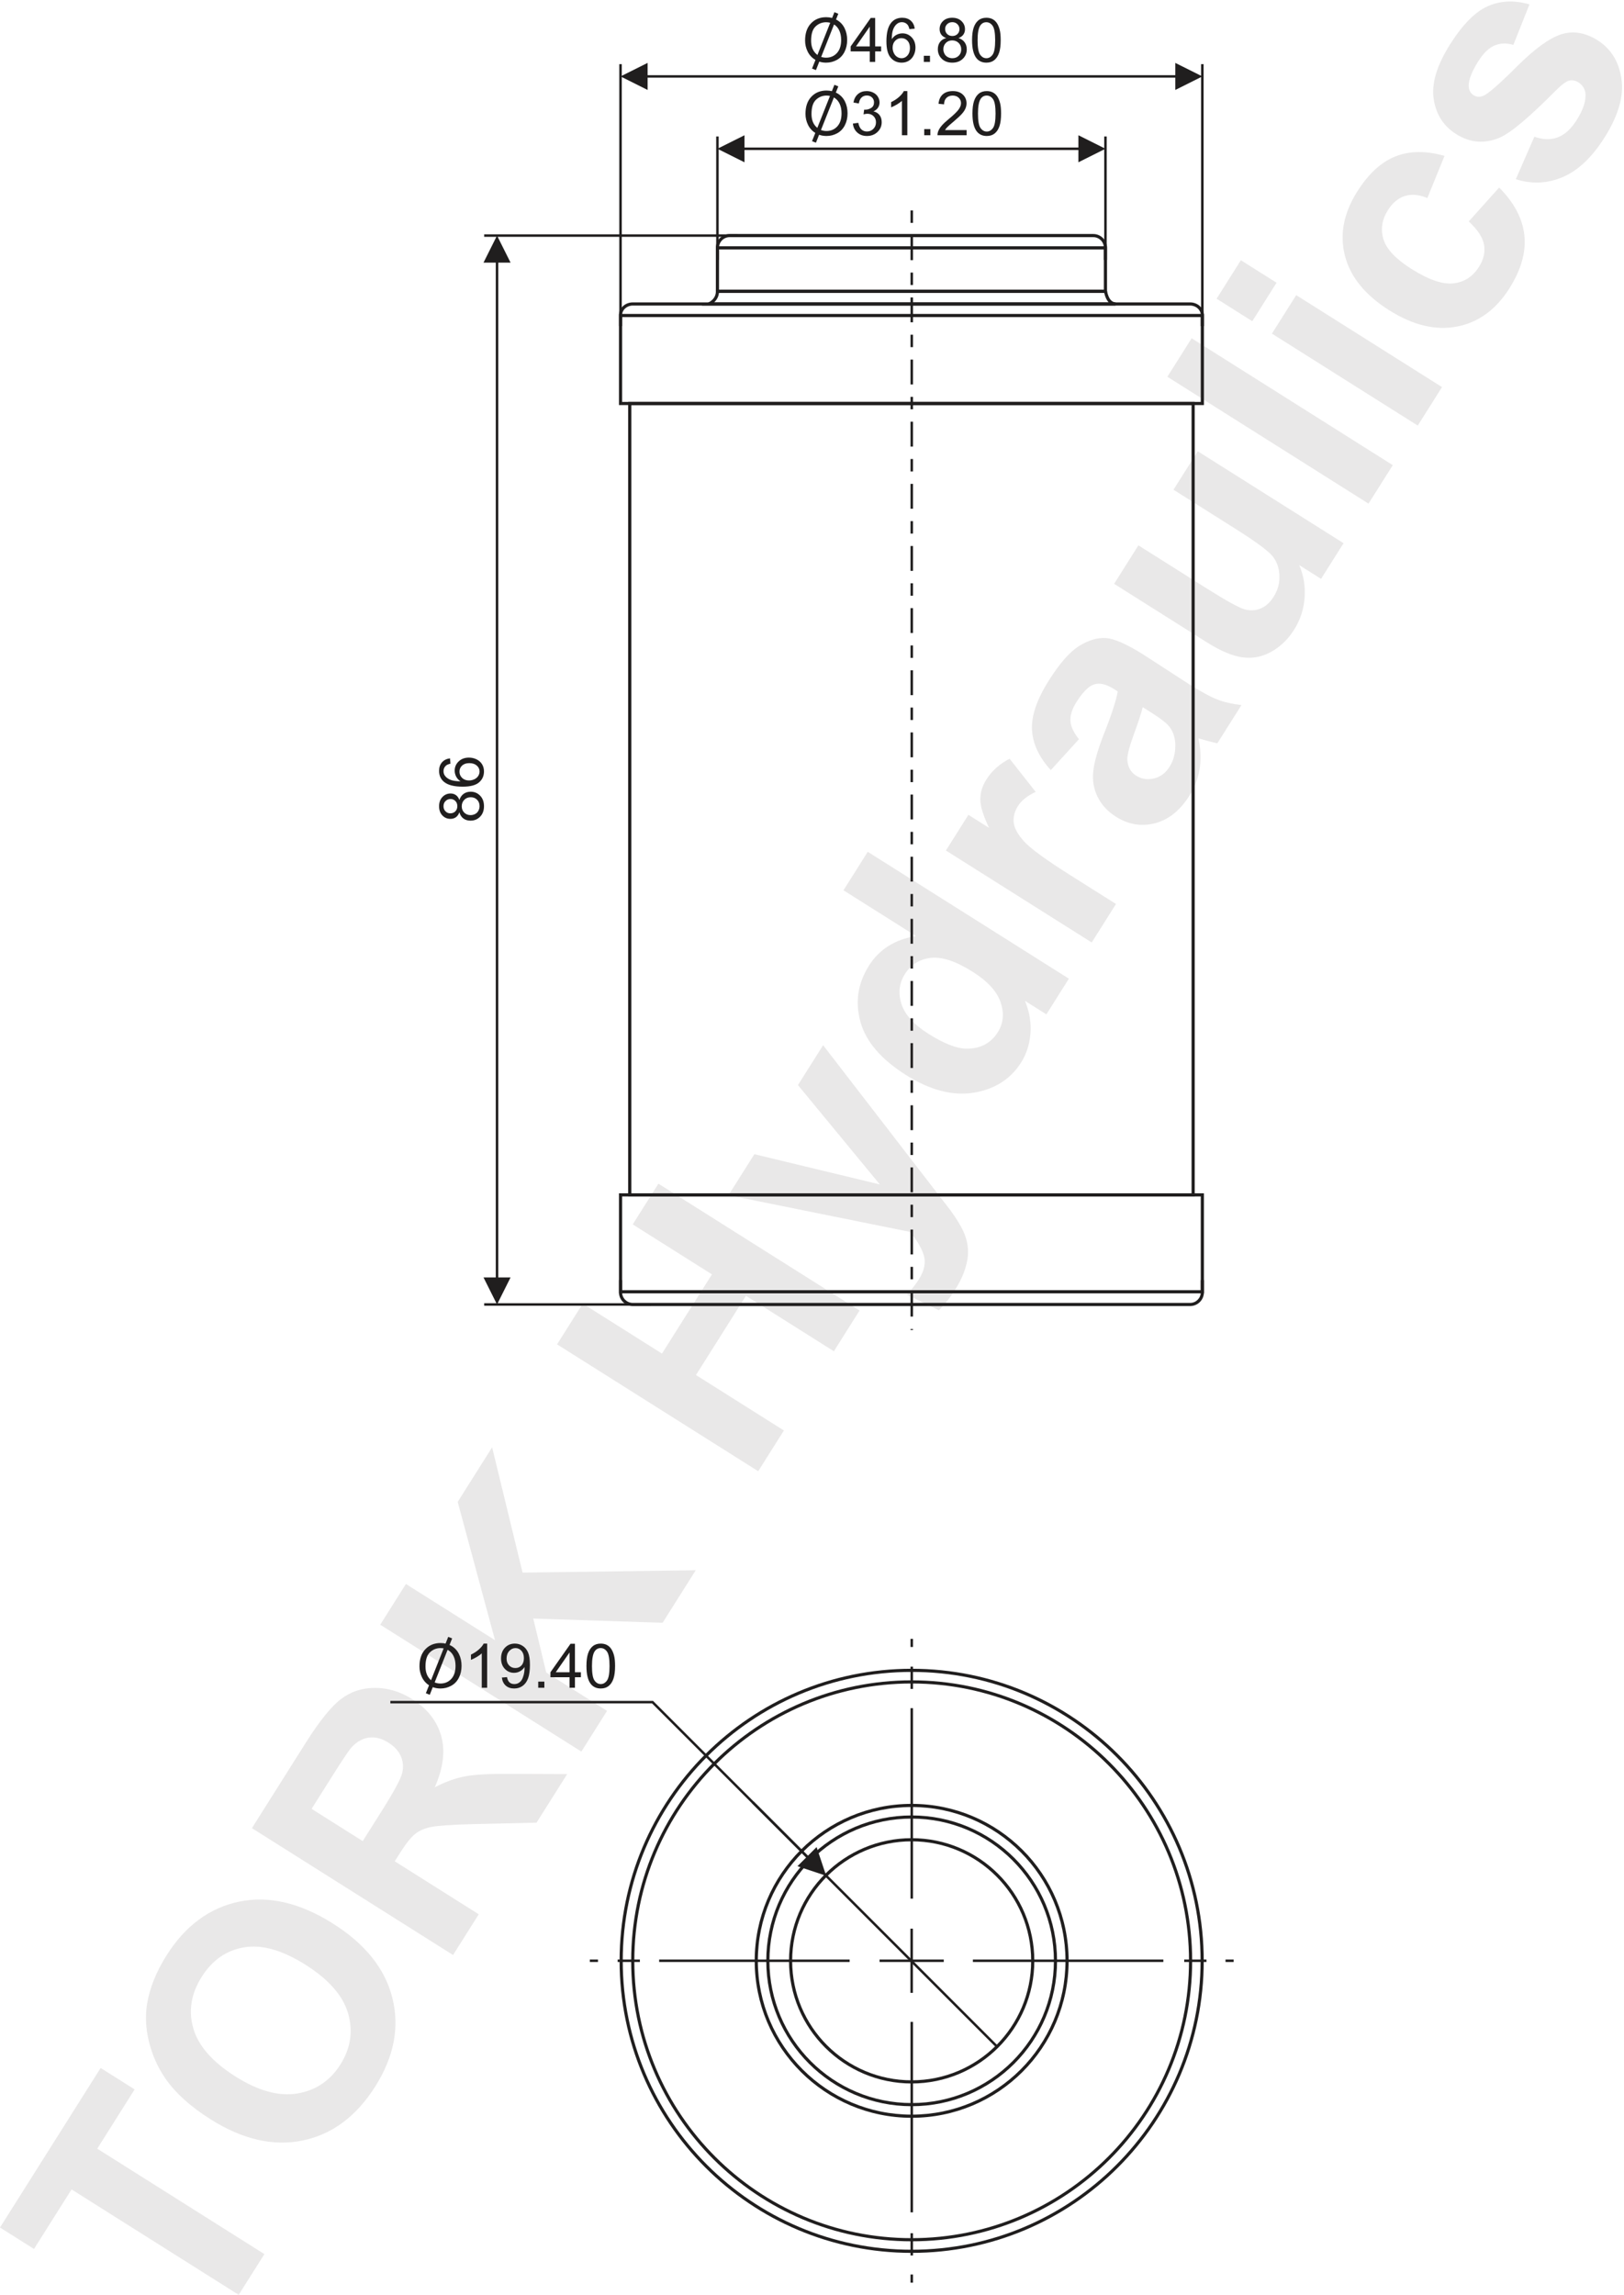 <?xml version="1.0" encoding="UTF-8"?>
<!DOCTYPE svg PUBLIC "-//W3C//DTD SVG 1.1//EN" "http://www.w3.org/Graphics/SVG/1.1/DTD/svg11.dtd">
<!-- Creator: CorelDRAW 2019 (64-Bit) -->
<svg xmlns="http://www.w3.org/2000/svg" xml:space="preserve" width="130.669mm" height="184.649mm" version="1.1" style="shape-rendering:geometricPrecision; text-rendering:geometricPrecision; image-rendering:optimizeQuality; fill-rule:evenodd; clip-rule:evenodd"
viewBox="0 0 10835.81 15312.08"
 xmlns:xlink="http://www.w3.org/1999/xlink">
 <defs>
  <style type="text/css">
   <![CDATA[
    .fil1 {fill:#201E1E;fill-rule:nonzero}
    .fil0 {fill:#201E1E;fill-rule:nonzero}
    .fil2 {fill:#373435;fill-rule:nonzero;fill-opacity:0.11}
   ]]>
  </style>
 </defs>
 <g id="Layer_x0020_1">
  <g id="_3062020116784">
   <path class="fil0" d="M8011.91 7983.19l-3860.97 0 0 625.46 3860.97 0 0 -625.46zm-3871.51 -21.06l3892.57 0 0 667.58 -3903.1 0 0 -667.58 10.53 0z"/>
   <path class="fil0" d="M7961.01 7983.19l-3769.69 0 0 -5301.45 3780.22 0 0 5301.45 -10.53 0zm-3748.63 -21.06l3738.1 0 0 -5259.32 -3738.1 0 0 5259.32z"/>
   <path class="fil0" d="M8032.98 8541.31l0 81.35c0,25.28 -10.33,48.26 -26.98,64.91 -16.64,16.64 -39.63,26.98 -64.91,26.98l-3719.34 0c-25.28,0 -48.26,-10.33 -64.91,-26.98 -16.64,-16.64 -26.98,-39.63 -26.98,-64.91l0 -81.35 21.06 0 0 81.35c0,19.46 7.98,37.18 20.81,50.01 12.83,12.83 30.55,20.81 50.01,20.81l3719.34 0c19.46,0 37.18,-7.98 50.01,-20.81 12.83,-12.83 20.81,-30.55 20.81,-50.01l0 -81.35 21.06 0z"/>
   <path class="fil0" d="M8022.45 2702.8l-3892.57 0 0 -608.11 3903.1 0 0 608.11 -10.53 0zm-3871.51 -21.06l3860.97 0 0 -565.98 -3860.97 0 0 565.98z"/>
   <path class="fil0" d="M8011.91 2175.93l0 -73.86c0,-17.22 -7.83,-32.95 -20.43,-44.39 -12.87,-11.68 -30.71,-18.95 -50.39,-18.95l-3719.34 0c-19.68,0 -37.52,7.26 -50.39,18.95 -12.6,11.44 -20.43,27.17 -20.43,44.39l0 73.86 -21.06 0 0 -73.86c0,-23.41 10.48,-44.63 27.35,-59.95 16.61,-15.08 39.46,-24.45 64.53,-24.45l3719.34 0c25.07,0 47.92,9.37 64.53,24.45 16.87,15.32 27.35,36.54 27.35,59.95l0 73.86 -21.06 0z"/>
   <path class="fil0" d="M7443.21 2038.73l-2761.3 0 43.57 -20.08c16.67,-7.68 29.52,-18.74 38.12,-31.54 8.87,-13.19 13.3,-28.3 12.84,-43.46l-0.33 -10.82 2608.39 0 1.72 8.47c5.86,29.06 14.45,48.19 24.85,60.09 9.47,10.83 20.7,15.52 32.81,16.31l-0.66 21.02zm-2678.46 -21.06l2632.74 0 -2.24 -2.45c-11.58,-13.23 -21.13,-32.96 -27.77,-61.32l-2570.37 0c-1.38,15.79 -6.84,31.18 -16.06,44.9 -4.54,6.75 -9.98,13.09 -16.29,18.87z"/>
   <path class="fil0" d="M7365.39 1664.28l-2567.93 0 0 268.55 2567.93 0 0 -268.55zm-2578.47 -21.06l2599.53 0 0 310.68 -2610.06 0 0 -310.68 10.53 0z"/>
   <path class="fil0" d="M4776.4 1734.42l0 -81.29c0,-25.23 10.34,-48.2 26.96,-64.82 16.67,-16.66 39.63,-27 64.86,-27l2426.41 0c25.23,0 48.2,10.34 64.82,26.96 16.66,16.67 27,39.63 27,64.86l0 81.29 -21.06 0 0 -81.29c0,-19.46 -7.96,-37.18 -20.77,-49.99 -12.81,-12.81 -30.52,-20.77 -49.99,-20.77l-2426.41 0c-19.46,0 -37.18,7.96 -49.99,20.77 -12.81,12.81 -20.77,30.52 -20.77,49.99l0 81.29 -21.06 0z"/>
   <polygon class="fil0" points="8030.74,427.99 8030.74,2133.65 8014.15,2133.65 8014.15,427.99 "/>
   <polygon class="fil0" points="4148.7,427.99 4148.7,2133.65 4132.12,2133.65 4132.12,427.99 "/>
   <polygon class="fil0" points="7384.22,910.69 7384.22,1734.42 7367.63,1734.42 7367.63,910.69 "/>
   <polygon class="fil0" points="4795.22,910.69 4795.22,1734.42 4778.64,1734.42 4778.64,910.69 "/>
   <polygon class="fil0" points="3230.61,1563.54 4921.5,1563.54 4921.5,1580.13 3230.61,1580.13 "/>
   <polygon class="fil0" points="3230.61,8695.72 4342.91,8695.72 4342.91,8712.3 3230.61,8712.3 "/>
   <polygon class="fil0" points="3316.34,8704.01 3226.11,8523.48 3308.04,8523.48 3308.04,1752.36 3226.11,1752.36 3316.34,1571.83 3406.63,1752.36 3324.63,1752.36 3324.63,8523.48 3406.63,8523.48 "/>
   <polygon class="fil0" points="4786.93,992.6 4967.46,902.37 4967.46,984.31 7195.4,984.31 7195.4,902.37 7375.93,992.6 7195.4,1082.89 7195.4,1000.89 4967.46,1000.89 4967.46,1082.89 "/>
   <polygon class="fil0" points="4140.41,509.91 4320.94,419.68 4320.94,501.62 7841.92,501.62 7841.92,419.68 8022.45,509.91 7841.92,600.2 7841.92,518.2 4320.94,518.2 4320.94,600.2 "/>
   <path class="fil0" d="M6091.78 1487.23l-16.59 0 0 -82.93 16.59 0 0 82.93zm0 7386.61l0 -6.24 -16.59 0 0 6.24 16.59 0zm0 -89.17l-16.59 0 0 -165.85 16.59 0 0 165.85zm0 -248.78l-16.59 0 0 -82.93 16.59 0 0 82.93zm0 -165.85l-16.59 0 0 -165.85 16.59 0 0 165.85zm0 -248.78l-16.59 0 0 -82.93 16.59 0 0 82.93zm0 -165.85l-16.59 0 0 -165.85 16.59 0 0 165.85zm0 -248.78l-16.59 0 0 -82.93 16.59 0 0 82.93zm0 -165.85l-16.59 0 0 -165.85 16.59 0 0 165.85zm0 -248.78l-16.59 0 0 -82.93 16.59 0 0 82.93zm0 -165.85l-16.59 0 0 -165.85 16.59 0 0 165.85zm0 -248.78l-16.59 0 0 -82.93 16.59 0 0 82.93zm0 -165.85l-16.59 0 0 -165.85 16.59 0 0 165.85zm0 -248.78l-16.59 0 0 -82.93 16.59 0 0 82.93zm0 -165.85l-16.59 0 0 -165.85 16.59 0 0 165.85zm0 -248.78l-16.59 0 0 -82.93 16.59 0 0 82.93zm0 -165.85l-16.59 0 0 -165.85 16.59 0 0 165.85zm0 -248.78l-16.59 0 0 -82.93 16.59 0 0 82.93zm0 -165.85l-16.59 0 0 -165.85 16.59 0 0 165.85zm0 -248.78l-16.59 0 0 -82.93 16.59 0 0 82.93zm0 -165.85l-16.59 0 0 -165.85 16.59 0 0 165.85zm0 -248.78l-16.59 0 0 -82.93 16.59 0 0 82.93zm0 -165.85l-16.59 0 0 -165.85 16.59 0 0 165.85zm0 -248.78l-16.59 0 0 -82.93 16.59 0 0 82.93zm0 -165.85l-16.59 0 0 -165.85 16.59 0 0 165.85zm0 -248.78l-16.59 0 0 -82.93 16.59 0 0 82.93zm0 -165.85l-16.59 0 0 -165.85 16.59 0 0 165.85zm0 -248.78l-16.59 0 0 -82.93 16.59 0 0 82.93zm0 -165.85l-16.59 0 0 -165.85 16.59 0 0 165.85zm0 -248.78l-16.59 0 0 -82.93 16.59 0 0 82.93zm0 -165.85l-16.59 0 0 -165.85 16.59 0 0 165.85zm0 -248.78l-16.59 0 0 -82.93 16.59 0 0 82.93zm0 -165.85l-16.59 0 0 -165.85 16.59 0 0 165.85zm0 -248.78l-16.59 0 0 -82.93 16.59 0 0 82.93zm0 -165.85l-16.59 0 0 -165.85 16.59 0 0 165.85zm0 -248.78l-16.59 0 0 -82.93 16.59 0 0 82.93zm0 -165.85l-16.59 0 0 -165.85 16.59 0 0 165.85z"/>
   <polygon class="fil0" points="6091.19,12868.79 6091.19,13297.07 6074.6,13297.07 6074.6,12868.79 "/>
   <polygon class="fil0" points="5868.76,13074.64 6297.04,13074.64 6297.04,13091.22 5868.76,13091.22 "/>
   <polygon class="fil0" points="6491.34,13074.64 7762.15,13074.64 7762.15,13091.22 6491.34,13091.22 "/>
   <polygon class="fil0" points="7901.44,13074.64 8050.01,13074.64 8050.01,13091.22 7901.44,13091.22 "/>
   <polygon class="fil0" points="8177.01,13074.64 8231.24,13074.64 8231.24,13091.22 8177.01,13091.22 "/>
   <polygon class="fil0" points="4398.06,13074.64 5668.86,13074.64 5668.86,13091.22 4398.06,13091.22 "/>
   <polygon class="fil0" points="4121,13074.64 4269.56,13074.64 4269.56,13091.22 4121,13091.22 "/>
   <polygon class="fil0" points="3935.69,13074.64 3989.92,13074.64 3989.92,13091.22 3935.69,13091.22 "/>
   <polygon class="fil0" points="6091.76,13490.8 6091.76,14761.61 6075.17,14761.61 6075.17,13490.8 "/>
   <polygon class="fil0" points="6091.76,14900.9 6091.76,15049.47 6075.17,15049.47 6075.17,14900.9 "/>
   <polygon class="fil0" points="6091.76,15176.47 6091.76,15230.7 6075.17,15230.7 6075.17,15176.47 "/>
   <polygon class="fil0" points="6091.76,11397.52 6091.76,12668.33 6075.17,12668.33 6075.17,11397.52 "/>
   <polygon class="fil0" points="6091.76,11120.46 6091.76,11269.03 6075.17,11269.03 6075.17,11120.46 "/>
   <polygon class="fil0" points="6091.76,10935.15 6091.76,10989.38 6075.17,10989.38 6075.17,10935.15 "/>
   <path class="fil0" d="M6082.89 12264.98c225.99,0 430.6,91.61 578.7,239.7 148.09,148.09 239.7,352.7 239.7,578.69 0,225.99 -91.61,430.6 -239.7,578.7 -148.1,148.09 -352.71,239.7 -578.7,239.7 -225.99,0 -430.6,-91.61 -578.7,-239.7 -148.09,-148.1 -239.7,-352.71 -239.7,-578.7 0,-225.99 91.61,-430.6 239.7,-578.69 148.1,-148.1 352.71,-239.7 578.7,-239.7zm563.8 254.6c-144.28,-144.28 -343.63,-233.53 -563.8,-233.53 -220.18,0 -419.52,89.25 -563.8,233.53 -144.28,144.28 -233.53,343.62 -233.53,563.79 0,220.18 89.25,419.52 233.53,563.8 144.28,144.27 343.63,233.53 563.8,233.53 220.18,0 419.52,-89.25 563.8,-233.53 144.27,-144.28 233.53,-343.63 233.53,-563.8 0,-220.18 -89.24,-419.51 -233.53,-563.79z"/>
   <path class="fil0" d="M6082.89 12113.25c267.88,0 510.44,108.59 685.98,284.14 175.55,175.55 284.14,418.1 284.14,685.98 0,267.88 -108.59,510.44 -284.14,685.98 -175.54,175.55 -418.1,284.14 -685.98,284.14 -267.88,0 -510.44,-108.59 -685.98,-284.14 -175.55,-175.54 -284.14,-418.1 -284.14,-685.98 0,-267.88 108.59,-510.43 284.14,-685.98 175.54,-175.55 418.1,-284.14 685.98,-284.14zm671.09 299.04c-171.73,-171.74 -409.01,-277.97 -671.09,-277.97 -262.08,0 -499.36,106.24 -671.09,277.97 -171.74,171.74 -277.97,409.01 -277.97,671.09 0,262.08 106.24,499.36 277.97,671.09 171.73,171.74 409.01,277.97 671.09,277.97 262.08,0 499.36,-106.24 671.09,-277.97 171.74,-171.73 277.97,-409.01 277.97,-671.09 0,-262.08 -106.24,-499.35 -277.97,-671.09z"/>
   <path class="fil0" d="M6082.89 12036.01c289.22,0 551.07,117.24 740.6,306.77 189.53,189.53 306.77,451.38 306.77,740.6 0,289.22 -117.23,551.07 -306.77,740.6 -189.53,189.53 -451.38,306.77 -740.6,306.77 -289.22,0 -551.07,-117.23 -740.6,-306.77 -189.53,-189.53 -306.77,-451.38 -306.77,-740.6 0,-289.22 117.23,-551.07 306.77,-740.6 189.53,-189.53 451.38,-306.77 740.6,-306.77zm725.71 321.66c-185.71,-185.71 -442.3,-300.6 -725.71,-300.6 -283.41,0 -539.99,114.88 -725.71,300.6 -185.72,185.71 -300.6,442.3 -300.6,725.71 0,283.41 114.88,539.99 300.6,725.71 185.71,185.72 442.3,300.6 725.71,300.6 283.41,0 539.99,-114.88 725.71,-300.6 185.72,-185.71 300.6,-442.3 300.6,-725.71 0,-283.41 -114.88,-539.99 -300.6,-725.71z"/>
   <path class="fil0" d="M6082.89 11211.83c516.82,0 984.71,209.49 1323.38,548.16 338.68,338.68 548.16,806.57 548.16,1323.38 0,516.82 -209.49,984.71 -548.16,1323.38 -338.67,338.68 -806.57,548.16 -1323.38,548.16 -516.82,0 -984.71,-209.49 -1323.38,-548.16 -338.68,-338.67 -548.16,-806.57 -548.16,-1323.38 0,-516.81 209.49,-984.71 548.16,-1323.38 338.67,-338.68 806.57,-548.16 1323.38,-548.16zm1308.49 563.06c-334.85,-334.86 -797.49,-541.99 -1308.49,-541.99 -511,0 -973.64,207.13 -1308.49,541.99 -334.86,334.86 -541.99,797.49 -541.99,1308.49 0,511 207.13,973.64 541.99,1308.49 334.85,334.86 797.49,541.99 1308.49,541.99 511,0 973.64,-207.13 1308.49,-541.99 334.86,-334.85 541.99,-797.49 541.99,-1308.49 0,-510.99 -207.13,-973.63 -541.99,-1308.49z"/>
   <path class="fil0" d="M6082.89 11134.6c538.14,0 1025.34,218.13 1378,570.78 352.65,352.65 570.78,839.85 570.78,1377.99 0,538.14 -218.13,1025.34 -570.78,1378 -352.66,352.65 -839.86,570.78 -1378,570.78 -538.14,0 -1025.34,-218.13 -1378,-570.78 -352.65,-352.66 -570.78,-839.86 -570.78,-1378 0,-538.14 218.13,-1025.34 570.78,-1377.99 352.66,-352.66 839.86,-570.78 1378,-570.78zm1363.1 585.68c-348.84,-348.84 -830.78,-564.61 -1363.1,-564.61 -532.32,0 -1014.26,215.77 -1363.1,564.61 -348.83,348.83 -564.61,830.77 -564.61,1363.09 0,532.32 215.77,1014.26 564.61,1363.1 348.84,348.83 830.78,564.61 1363.1,564.61 532.32,0 1014.26,-215.77 1363.1,-564.61 348.83,-348.84 564.61,-830.78 564.61,-1363.1 0,-532.32 -215.77,-1014.26 -564.61,-1363.09z"/>
   <polygon class="fil0" points="2604.56,11349.08 4357.41,11349.08 6656.28,13647.97 6644.56,13659.69 4350.53,11365.67 2604.56,11365.67 "/>
   <polygon class="fil0" points="5390.64,12382.32 5028.83,12020.51 5017.1,12032.24 5378.92,12394.06 5320.93,12452.04 5512.43,12515.84 5448.59,12324.38 "/>
   <path class="fil1" d="M5371.78 270.25c0,-48.64 13.12,-86.76 39.28,-114.29 26.16,-27.52 59.91,-41.26 101.31,-41.26 27.12,0 51.5,6.48 73.3,19.4 21.72,12.91 38.32,30.95 49.73,54.11 11.4,23.09 17.14,49.32 17.14,78.62 0,29.72 -6.01,56.36 -18.03,79.79 -12.02,23.5 -29.03,41.26 -51.03,53.28 -22.07,12.09 -45.83,18.1 -71.32,18.1 -27.66,0 -52.33,-6.69 -74.12,-20.02 -21.73,-13.32 -38.25,-31.49 -49.46,-54.57 -11.2,-23.03 -16.81,-47.41 -16.81,-73.17zm40.17 0.68c0,35.32 9.49,63.12 28.48,83.41 18.99,20.28 42.83,30.47 71.52,30.47 29.24,0 53.21,-10.25 72.14,-30.74 18.86,-20.5 28.29,-49.6 28.29,-87.3 0,-23.84 -4.04,-44.68 -12.1,-62.43 -8.06,-17.76 -19.88,-31.56 -35.38,-41.33 -15.57,-9.77 -32.99,-14.69 -52.33,-14.69 -27.46,0 -51.09,9.43 -70.9,28.28 -19.81,18.86 -29.72,50.28 -29.72,94.34zm391.36 142.16l0 -70.09 -127.47 0 0 -33.2 134.02 -190.18 29.51 0 0 190.18 39.75 0 0 33.2 -39.75 0 0 70.09 -36.06 0zm0 -103.28l0 -132.05 -92.02 132.05 92.02 0zm300.09 -118.45l-35.66 2.87c-3.22,-14.15 -7.79,-24.46 -13.73,-30.88 -9.77,-10.32 -21.86,-15.44 -36.21,-15.44 -11.54,0 -21.79,3.22 -30.61,9.64 -11.34,8.27 -20.22,20.28 -26.84,36.14 -6.56,15.91 -9.98,38.53 -10.25,67.83 8.67,-13.19 19.34,-23.02 31.9,-29.38 12.57,-6.42 25.69,-9.63 39.49,-9.63 24.04,0 44.54,8.88 61.48,26.57 16.87,17.7 25.34,40.51 25.34,68.59 0,18.44 -3.96,35.53 -11.89,51.37 -7.99,15.85 -18.85,27.94 -32.79,36.34 -13.87,8.4 -29.65,12.64 -47.27,12.64 -29.99,0 -54.52,-11.06 -73.51,-33.13 -18.92,-22.07 -28.42,-58.48 -28.42,-109.16 0,-56.7 10.52,-97.96 31.5,-123.71 18.3,-22.41 42.96,-33.61 74.04,-33.61 23.09,0 42.08,6.48 56.84,19.4 14.75,12.91 23.63,30.74 26.58,53.56zm-147.56 126.64c0,12.43 2.66,24.32 7.93,35.66 5.26,11.34 12.64,19.95 21.99,25.89 9.43,5.95 19.4,8.95 29.99,8.95 15.37,0 28.48,-6.14 39.35,-18.44 10.85,-12.3 16.32,-28.97 16.32,-50.07 0,-20.29 -5.39,-36.27 -16.12,-47.96 -10.72,-11.68 -24.39,-17.56 -40.98,-17.56 -16.26,0 -30.13,5.88 -41.47,17.56 -11.34,11.68 -17.01,26.98 -17.01,45.97zm208.28 95.09l0 -40.99 40.98 0 0 40.99 -40.98 0zm149.32 -159.1c-14.96,-5.46 -26.02,-13.32 -33.27,-23.43 -7.17,-10.17 -10.79,-22.34 -10.79,-36.48 0,-21.38 7.65,-39.28 22.95,-53.83 15.37,-14.55 35.72,-21.86 61.21,-21.86 25.55,0 46.17,7.45 61.75,22.33 15.58,14.89 23.37,33 23.37,54.38 0,13.59 -3.56,25.47 -10.66,35.52 -7.11,10.11 -17.9,17.9 -32.45,23.36 17.96,5.88 31.56,15.31 40.92,28.42 9.36,13.05 14.07,28.63 14.07,46.79 0,25.07 -8.88,46.11 -26.57,63.19 -17.76,17.07 -41.06,25.62 -69.96,25.62 -28.89,0 -52.18,-8.54 -69.95,-25.68 -17.7,-17.15 -26.58,-38.53 -26.58,-64.14 0,-19.06 4.85,-35.04 14.55,-47.89 9.7,-12.91 23.5,-21.65 41.4,-26.3zm-7.17 -61.2c0,13.93 4.44,25.27 13.25,34.08 8.88,8.81 20.5,13.25 34.91,13.25 14,0 25.34,-4.37 34.16,-13.11 8.81,-8.75 13.18,-19.47 13.18,-32.18 0,-13.25 -4.5,-24.39 -13.59,-33.41 -9.01,-9.01 -20.42,-13.53 -34.16,-13.53 -13.87,0 -25.28,4.44 -34.29,13.25 -8.95,8.81 -13.46,19.34 -13.46,31.64zm-11.88 135.67c0,10.31 2.39,20.22 7.17,29.84 4.78,9.57 12.02,17.02 21.72,22.27 9.64,5.26 20.02,7.92 31.01,7.92 17.36,0 31.56,-5.53 42.7,-16.59 11.14,-11.07 16.67,-25.14 16.67,-42.22 0,-17.36 -5.74,-31.69 -17.15,-43.04 -11.48,-11.34 -25.96,-17.01 -43.38,-17.01 -17.07,0 -31.08,5.6 -42.14,16.8 -11.07,11.2 -16.6,25.21 -16.6,42.02zm191.47 -60.19c0,-34.63 3.55,-62.64 10.66,-83.81 7.17,-21.25 17.76,-37.57 31.84,-48.98 14,-11.41 31.69,-17.07 53.01,-17.07 15.71,0 29.51,3.14 41.46,9.49 11.89,6.35 21.73,15.51 29.38,27.46 7.65,11.89 13.66,26.44 18.03,43.59 4.44,17.15 6.63,40.3 6.63,69.33 0,34.43 -3.55,62.3 -10.58,83.48 -7.04,21.24 -17.63,37.57 -31.7,49.04 -14,11.48 -31.76,17.22 -53.21,17.22 -28.21,0 -50.41,-10.04 -66.53,-30.19 -19.34,-24.59 -28.97,-64.42 -28.97,-119.55zm36.89 0.14c0,48.3 5.61,80.4 16.88,96.24 11.27,15.92 25.21,23.84 41.74,23.84 16.54,0 30.47,-7.99 41.74,-23.91 11.28,-15.98 16.88,-48.02 16.88,-96.18 0,-48.3 -5.6,-80.4 -16.88,-96.25 -11.2,-15.92 -25.28,-23.84 -42.14,-23.84 -16.54,0 -29.79,7.03 -39.69,21.04 -12.36,17.83 -18.52,50.89 -18.52,99.05z"/>
   <polygon class="fil0" points="5418.16,457.49 5567.42,81.37 5593.43,91.68 5444.17,467.81 "/>
   <path class="fil1" d="M5374.38 759.57c0,-48.64 13.12,-86.76 39.28,-114.29 26.16,-27.52 59.91,-41.26 101.31,-41.26 27.12,0 51.5,6.48 73.3,19.4 21.72,12.91 38.32,30.95 49.73,54.11 11.4,23.09 17.14,49.32 17.14,78.62 0,29.72 -6.01,56.36 -18.03,79.79 -12.02,23.5 -29.03,41.26 -51.03,53.28 -22.07,12.09 -45.83,18.1 -71.32,18.1 -27.66,0 -52.33,-6.69 -74.12,-20.02 -21.73,-13.32 -38.25,-31.49 -49.46,-54.57 -11.2,-23.03 -16.81,-47.41 -16.81,-73.17zm40.17 0.68c0,35.32 9.49,63.12 28.48,83.41 18.99,20.28 42.83,30.47 71.52,30.47 29.24,0 53.21,-10.25 72.14,-30.74 18.86,-20.5 28.29,-49.6 28.29,-87.3 0,-23.84 -4.04,-44.68 -12.1,-62.43 -8.06,-17.76 -19.88,-31.56 -35.38,-41.33 -15.57,-9.77 -32.99,-14.69 -52.33,-14.69 -27.46,0 -51.09,9.43 -70.9,28.28 -19.81,18.86 -29.72,50.28 -29.72,94.34zm276.18 64.28l36.06 -4.92c4.17,20.49 11.14,35.25 21.05,44.27 9.9,9.01 22.06,13.53 36.47,13.53 17.08,0 31.5,-5.87 43.1,-17.62 11.62,-11.75 17.42,-26.3 17.42,-43.65 0,-16.54 -5.4,-30.19 -16.25,-40.99 -10.8,-10.72 -24.53,-16.12 -41.26,-16.12 -6.83,0 -15.3,1.37 -25.48,4.03l4.03 -31.56c2.4,0.27 4.38,0.41 5.81,0.41 15.43,0 29.23,-4.03 41.6,-12.02 12.3,-7.99 18.44,-20.29 18.44,-36.89 0,-13.19 -4.5,-24.11 -13.45,-32.79 -8.96,-8.68 -20.5,-12.99 -34.64,-12.99 -14.07,0 -25.75,4.44 -35.11,13.33 -9.36,8.88 -15.37,22.2 -18.04,39.96l-36.06 -6.56c4.44,-24.18 14.41,-42.97 30.05,-56.29 15.57,-13.32 35.04,-19.94 58.27,-19.94 15.99,0 30.74,3.42 44.2,10.32 13.53,6.82 23.84,16.19 30.94,28 7.17,11.88 10.73,24.45 10.73,37.77 0,12.64 -3.42,24.11 -10.18,34.5 -6.82,10.39 -16.94,18.65 -30.26,24.8 17.35,3.96 30.81,12.3 40.44,24.94 9.56,12.56 14.35,28.41 14.35,47.33 0,25.62 -9.36,47.41 -28.01,65.24 -18.72,17.83 -42.35,26.71 -70.9,26.71 -25.76,0 -47.13,-7.72 -64.15,-23.09 -17.07,-15.37 -26.78,-35.25 -29.16,-59.71zm363.21 77.88l-36.06 0 0 -229.66c-8.67,8.33 -20.08,16.6 -34.16,24.86 -14.07,8.27 -26.78,14.49 -37.98,18.58l0 -34.84c20.15,-9.43 37.77,-20.91 52.87,-34.43 15.09,-13.46 25.82,-26.5 32.11,-39.21l23.22 0 0 294.69zm112.79 0l0 -40.99 40.98 0 0 40.99 -40.98 0zm282.73 -34.43l0 34.43 -194.28 0c-0.27,-8.67 1.16,-17.01 4.24,-25.07 4.98,-13.19 12.98,-26.23 23.98,-39.01 11,-12.77 26.7,-27.53 47.13,-44.27 31.76,-26.16 53.35,-46.86 64.62,-62.16 11.34,-15.3 17.02,-29.79 17.02,-43.44 0,-14.28 -5.12,-26.3 -15.37,-36.14 -10.25,-9.77 -23.63,-14.69 -40.09,-14.69 -17.42,0 -31.36,5.19 -41.81,15.57 -10.45,10.32 -15.71,24.66 -15.85,43.04l-36.89 -3.69c2.52,-27.6 12.09,-48.64 28.62,-63.12 16.6,-14.48 38.8,-21.72 66.74,-21.72 28.14,0 50.48,7.79 66.88,23.43 16.46,15.65 24.66,35.04 24.66,58.13 0,11.75 -2.39,23.3 -7.24,34.64 -4.78,11.41 -12.78,23.36 -23.92,35.93 -11.2,12.5 -29.71,29.79 -55.54,51.65 -21.65,18.17 -35.59,30.47 -41.74,36.95 -6.14,6.49 -11.2,12.98 -15.23,19.54l144.07 0zm39.01 -110.39c0,-34.63 3.55,-62.64 10.66,-83.81 7.17,-21.25 17.76,-37.57 31.84,-48.98 14,-11.41 31.69,-17.07 53.01,-17.07 15.71,0 29.51,3.14 41.46,9.49 11.89,6.35 21.73,15.51 29.38,27.46 7.65,11.89 13.66,26.44 18.03,43.59 4.44,17.15 6.63,40.3 6.63,69.33 0,34.43 -3.55,62.3 -10.58,83.48 -7.04,21.24 -17.63,37.57 -31.7,49.04 -14,11.48 -31.76,17.22 -53.21,17.22 -28.21,0 -50.41,-10.04 -66.53,-30.19 -19.34,-24.59 -28.97,-64.42 -28.97,-119.55zm36.89 0.14c0,48.3 5.61,80.4 16.88,96.24 11.27,15.92 25.21,23.84 41.74,23.84 16.54,0 30.47,-7.99 41.74,-23.91 11.28,-15.98 16.88,-48.02 16.88,-96.18 0,-48.3 -5.6,-80.4 -16.88,-96.25 -11.2,-15.92 -25.28,-23.84 -42.14,-23.84 -16.54,0 -29.79,7.03 -39.69,21.04 -12.36,17.83 -18.52,50.89 -18.52,99.05z"/>
   <polygon class="fil0" points="5418.16,941.94 5567.42,565.82 5593.43,576.13 5444.17,952.26 "/>
   <path class="fil1" d="M2798.84 11118.55c0,-48.64 13.12,-86.76 39.28,-114.29 26.16,-27.52 59.91,-41.26 101.31,-41.26 27.12,0 51.5,6.48 73.3,19.4 21.72,12.91 38.32,30.95 49.73,54.11 11.4,23.09 17.14,49.32 17.14,78.62 0,29.72 -6.01,56.36 -18.03,79.79 -12.02,23.5 -29.03,41.26 -51.03,53.28 -22.07,12.09 -45.83,18.1 -71.32,18.1 -27.66,0 -52.33,-6.69 -74.12,-20.02 -21.73,-13.32 -38.25,-31.49 -49.46,-54.57 -11.2,-23.03 -16.81,-47.41 -16.81,-73.17zm40.17 0.68c0,35.32 9.49,63.12 28.48,83.41 18.99,20.28 42.83,30.47 71.52,30.47 29.24,0 53.21,-10.25 72.14,-30.74 18.86,-20.5 28.29,-49.6 28.29,-87.3 0,-23.84 -4.04,-44.68 -12.1,-62.43 -8.06,-17.76 -19.88,-31.56 -35.38,-41.33 -15.57,-9.77 -32.99,-14.69 -52.33,-14.69 -27.46,0 -51.09,9.43 -70.9,28.28 -19.81,18.86 -29.72,50.28 -29.72,94.34zm411.43 142.16l-36.06 0 0 -229.66c-8.67,8.33 -20.08,16.6 -34.16,24.86 -14.07,8.27 -26.78,14.49 -37.98,18.58l0 -34.84c20.15,-9.43 37.77,-20.91 52.87,-34.43 15.09,-13.46 25.82,-26.5 32.11,-39.21l23.22 0 0 294.69zm98.03 -68.04l34.43 -2.87c2.94,16.26 8.54,28.01 16.81,35.32 8.26,7.31 18.85,11 31.83,11 11.07,0 20.77,-2.52 29.17,-7.65 8.4,-5.06 15.23,-11.82 20.49,-20.36 5.27,-8.47 9.7,-19.94 13.33,-34.36 3.62,-14.41 5.39,-29.1 5.39,-44.06 0,-1.57 -0.07,-4.03 -0.2,-7.24 -7.17,11.48 -17.02,20.83 -29.45,27.94 -12.43,7.17 -25.96,10.72 -40.44,10.72 -24.25,0 -44.74,-8.81 -61.55,-26.43 -16.73,-17.56 -25.13,-40.78 -25.13,-69.62 0,-29.78 8.74,-53.69 26.3,-71.86 17.49,-18.1 39.42,-27.18 65.86,-27.18 18.99,0 36.4,5.12 52.25,15.43 15.78,10.25 27.74,24.87 35.93,43.93 8.2,18.99 12.3,46.52 12.3,82.52 0,37.51 -4.03,67.36 -12.16,89.56 -8.13,22.27 -20.29,39.14 -36.35,50.76 -16.05,11.61 -34.84,17.41 -56.42,17.41 -22.95,0 -41.67,-6.35 -56.22,-19.12 -14.48,-12.78 -23.22,-30.74 -26.16,-53.84zm147.14 -129.45c0,-20.63 -5.46,-37.03 -16.39,-49.12 -10.85,-12.09 -24.11,-18.17 -39.69,-18.17 -16.12,0 -30.05,6.48 -41.8,19.54 -11.82,13.04 -17.7,29.99 -17.7,50.75 0,18.65 5.61,33.82 16.73,45.43 11.2,11.68 25.14,17.49 41.74,17.49 16.67,0 30.33,-5.8 41.06,-17.49 10.72,-11.61 16.05,-27.8 16.05,-48.43zm95.57 197.49l0 -40.99 40.98 0 0 40.99 -40.98 0zm208.96 0l0 -70.09 -127.47 0 0 -33.2 134.02 -190.18 29.51 0 0 190.18 39.75 0 0 33.2 -39.75 0 0 70.09 -36.06 0zm0 -103.28l0 -132.05 -92.02 132.05 92.02 0zm112.78 -41.54c0,-34.63 3.55,-62.64 10.66,-83.81 7.17,-21.25 17.76,-37.57 31.84,-48.98 14,-11.41 31.69,-17.07 53.01,-17.07 15.71,0 29.51,3.14 41.46,9.49 11.89,6.35 21.73,15.51 29.38,27.46 7.65,11.89 13.66,26.44 18.03,43.59 4.44,17.15 6.63,40.3 6.63,69.33 0,34.43 -3.55,62.3 -10.58,83.48 -7.04,21.24 -17.63,37.57 -31.7,49.04 -14,11.48 -31.76,17.22 -53.21,17.22 -28.21,0 -50.41,-10.04 -66.53,-30.19 -19.34,-24.59 -28.97,-64.42 -28.97,-119.55zm36.89 0.14c0,48.3 5.61,80.4 16.88,96.24 11.27,15.92 25.21,23.84 41.74,23.84 16.54,0 30.47,-7.99 41.74,-23.91 11.28,-15.98 16.88,-48.02 16.88,-96.18 0,-48.3 -5.6,-80.4 -16.88,-96.25 -11.2,-15.92 -25.28,-23.84 -42.14,-23.84 -16.54,0 -29.79,7.03 -39.69,21.04 -12.36,17.83 -18.52,50.89 -18.52,99.05z"/>
   <polygon class="fil0" points="2841.46,11297.95 2990.71,10921.83 3016.72,10932.14 2867.46,11308.27 "/>
   <path class="fil1" d="M3065.28 5419.71c-5.46,14.96 -13.32,26.02 -23.43,33.27 -10.17,7.17 -22.34,10.79 -36.48,10.79 -21.38,0 -39.28,-7.65 -53.83,-22.95 -14.55,-15.37 -21.86,-35.72 -21.86,-61.21 0,-25.55 7.45,-46.17 22.33,-61.75 14.89,-15.58 33,-23.37 54.38,-23.37 13.59,0 25.47,3.56 35.52,10.66 10.11,7.11 17.9,17.9 23.36,32.45 5.88,-17.96 15.31,-31.56 28.42,-40.92 13.05,-9.36 28.63,-14.07 46.79,-14.07 25.07,0 46.11,8.88 63.19,26.57 17.07,17.76 25.62,41.06 25.62,69.96 0,28.89 -8.54,52.18 -25.68,69.95 -17.15,17.7 -38.53,26.58 -64.14,26.58 -19.06,0 -35.04,-4.85 -47.89,-14.55 -12.91,-9.7 -21.65,-23.5 -26.3,-41.4zm-61.2 7.17c13.93,0 25.27,-4.44 34.08,-13.25 8.81,-8.88 13.25,-20.5 13.25,-34.91 0,-14 -4.37,-25.34 -13.11,-34.16 -8.75,-8.81 -19.47,-13.18 -32.18,-13.18 -13.25,0 -24.39,4.5 -33.41,13.59 -9.01,9.01 -13.53,20.42 -13.53,34.16 0,13.87 4.44,25.28 13.25,34.29 8.81,8.95 19.34,13.46 31.64,13.46zm135.67 11.88c10.31,0 20.22,-2.39 29.84,-7.17 9.57,-4.78 17.02,-12.02 22.27,-21.72 5.26,-9.64 7.92,-20.02 7.92,-31.01 0,-17.36 -5.53,-31.56 -16.59,-42.7 -11.07,-11.14 -25.14,-16.67 -42.22,-16.67 -17.36,0 -31.69,5.74 -43.04,17.15 -11.34,11.48 -17.01,25.96 -17.01,43.38 0,17.07 5.6,31.08 16.8,42.14 11.2,11.07 25.21,16.6 42.02,16.6zm-137.1 -378.79l2.87 35.66c-14.15,3.22 -24.46,7.79 -30.88,13.73 -10.32,9.77 -15.44,21.86 -15.44,36.21 0,11.54 3.22,21.79 9.64,30.61 8.27,11.34 20.28,20.22 36.14,26.84 15.91,6.56 38.53,9.98 67.83,10.25 -13.19,-8.67 -23.02,-19.34 -29.38,-31.9 -6.42,-12.57 -9.63,-25.69 -9.63,-39.49 0,-24.04 8.88,-44.54 26.57,-61.48 17.7,-16.87 40.51,-25.34 68.59,-25.34 18.44,0 35.53,3.96 51.37,11.89 15.85,7.99 27.94,18.85 36.34,32.79 8.4,13.87 12.64,29.65 12.64,47.27 0,29.99 -11.06,54.52 -33.13,73.51 -22.07,18.92 -58.48,28.42 -109.16,28.42 -56.7,0 -97.96,-10.52 -123.71,-31.5 -22.41,-18.3 -33.61,-42.96 -33.61,-74.04 0,-23.09 6.48,-42.08 19.4,-56.84 12.91,-14.75 30.74,-23.63 53.56,-26.58zm126.64 147.56c12.43,0 24.32,-2.66 35.66,-7.93 11.34,-5.26 19.95,-12.64 25.89,-21.99 5.95,-9.43 8.95,-19.4 8.95,-29.99 0,-15.37 -6.14,-28.48 -18.44,-39.35 -12.3,-10.85 -28.97,-16.32 -50.07,-16.32 -20.29,0 -36.27,5.39 -47.96,16.12 -11.68,10.72 -17.56,24.39 -17.56,40.98 0,16.26 5.88,30.13 17.56,41.47 11.68,11.34 26.98,17.01 45.97,17.01z"/>
  </g>
  <path class="fil2" d="M1592.73 15312.08l-1115.28 -703.46 -250.64 397.38 -226.81 -143.05 671.53 -1064.68 226.81 143.06 -249.46 395.5 1115.28 703.45 -171.42 271.8zm-187.84 -1171.34c-136.84,-86.31 -238.79,-179.44 -306.08,-279.09 -49.31,-73.46 -84.44,-154.13 -105.5,-241.21 -21.05,-87.09 -24.91,-170.3 -11.86,-249.84 17.51,-106 60.59,-213.76 129.55,-323.1 124.93,-198.06 286.18,-317.32 484.03,-358.91 197.96,-41.07 406.28,7.36 625.28,145.48 217.12,136.94 349.83,303.18 398,498.2 48.49,195.21 10.21,391.6 -114.12,588.72 -125.91,199.63 -287.13,320.22 -483.56,360.95 -196.13,40.92 -401.44,-6.03 -615.75,-141.21zm167.09 -285.01c152.14,95.96 289.68,133.37 412.74,112.73 122.75,-20.82 218.47,-85.35 286.65,-193.44 68.37,-108.41 85.28,-221.76 51.44,-340.49 -34.36,-118.61 -129.33,-226.98 -285.21,-325.31 -154.02,-97.15 -290.26,-135.91 -408.62,-115.81 -118.48,19.6 -212.84,85.41 -283.57,197.57 -70.54,111.84 -89.06,226.36 -55.68,343.05 33.69,116.89 127.61,224.16 282.25,321.7zm1450.9 -811.09l-1342.09 -846.51 360 -570.77c90.44,-143.39 168.44,-240.04 233.48,-289.86 65.25,-50.11 140.76,-74.98 226.93,-75.21 86.48,-0.03 169.19,24.62 248.54,74.67 100.91,63.65 165.49,145.43 193.85,245.85 28.36,100.42 14.03,214.54 -42.87,342.84 70.9,-36.94 138.73,-61.41 203.5,-73.4 64.96,-12.31 170.06,-17.62 315.01,-16.16l365.04 1.43 -204.34 323.96 -415.6 9.49c-147.97,4.05 -243.73,10.46 -287.25,19.25 -43.03,8.68 -78.92,24.03 -107.04,46.46 -28.32,22.75 -62.09,65.21 -101.5,127.7l-34.68 54.98 560.45 353.5 -171.42 271.79zm-602.71 -760.07l126.5 -200.56c81.97,-129.96 127.38,-214.42 136.94,-253.8 9.36,-39.08 6.46,-76.71 -8.98,-111.78 -15.23,-35.38 -43.26,-65.72 -83.56,-91.14 -45.3,-28.57 -89.23,-39.25 -132.51,-32.93 -42.98,6.53 -81.96,29.54 -116.73,68.75 -17.11,20.21 -60.25,85.14 -129.41,194.8l-133.4 211.49 341.15 215.17zm1458.87 -597.33l-1342.09 -846.51 171.43 -271.8 594.5 374.98 -249.08 -922.62 229.75 -364.27 203.24 836.07 1155.4 -15.8 -221.08 350.51 -863.03 -28.18 86.57 359.85 405.81 255.96 -171.43 271.8zm1179.91 -1870.68l-1342.09 -846.51 171.42 -271.79 528.59 333.4 333.4 -528.58 -528.59 -333.4 171.43 -271.8 1342.09 846.51 -171.43 271.79 -586.69 -370.05 -333.4 528.59 586.69 370.05 -171.42 271.79zm-198.25 -1841.66l172.62 -273.67 837.3 201.91 -546.46 -663.01 167.88 -266.17 719.93 933.57 129.99 168.45c42.16,58.47 71.68,107.22 88.66,146.75 16.87,39.03 26.26,78.14 27.95,116.32 1.99,38.38 -4.33,80.24 -18.65,125.8 -14.12,45.24 -36.59,92.64 -67.53,141.69 -31.13,49.36 -67.18,94.74 -107.64,136.04l-214.75 -104.01c33.24,-35.37 60.35,-69.36 80.84,-101.85 37.83,-59.99 48.31,-115.38 31.14,-166.39 -17.17,-51.01 -48.17,-101.56 -92.87,-151.16l-1208.41 -244.27zm2271.17 -1444.83l-150.15 238.05 -142.76 -90.05c30.57,74.75 42.37,148.13 36.4,219.91 -6.29,71.58 -26.71,135.12 -61.39,190.1 -70.74,112.16 -176.22,179.69 -316.95,202.72 -140.53,22.72 -291.34,-16.51 -452.85,-118.38 -164.96,-104.05 -266.11,-221.99 -302.95,-353.98 -36.85,-131.97 -17.77,-257.06 57.1,-375.78 68.57,-108.72 173.38,-174.49 313.71,-196.89l-484.23 -305.42 161.98 -256.8 1342.09 846.51zm-937.87 367.43c104.03,65.61 188.38,98.73 252.86,99.66 93.68,1.01 163.88,-35.5 210.77,-109.85 37.24,-59.04 43.66,-125.31 19.06,-198.47 -24.4,-73.46 -86.69,-141.56 -187.29,-205.02 -112.16,-70.74 -205.36,-101.58 -280.14,-92.42 -74.78,9.17 -131.78,44.83 -171.38,107.63 -38.43,60.93 -46.18,127.21 -23.44,199.19 22.91,71.66 82.7,138.2 179.55,199.29zm1252.16 -865.72l-161.97 256.8 -972.83 -613.61 150.14 -238.05 138.09 87.09c-39.48,-82.1 -59.03,-145.97 -58.64,-191.57 0.38,-45.62 13.84,-89.1 40.04,-130.65 37.04,-58.73 88.95,-105.03 155.41,-139.09l174.07 221.15c-55.51,25.68 -94.98,57.12 -118.43,94.29 -22.85,36.24 -32.17,73.16 -28.25,110.56 4.24,37.61 27.43,79.74 70.23,126.83 42.79,47.09 146.98,122.84 312.24,227.07l299.91 189.16zm-247.11 -1099.53l-187.83 206.42c-78.41,-86.14 -120.14,-175.78 -125.36,-268.59 -5.22,-92.82 32.08,-202.48 111.68,-328.69 72.32,-114.65 139.75,-191.78 202.39,-230.87 62.45,-38.78 121.83,-56.77 178.09,-53.18 56.24,3.61 140.07,40.33 251.91,110.86l297.54 192.91c85.29,53.79 150.95,89.53 196.69,107.03 45.73,17.5 98.81,29.58 159.23,36.25l-160.78 254.92c-21.01,-4.08 -51.32,-11.4 -90.55,-22.61 -17.87,-5.59 -29.84,-8.77 -35.71,-9.86 15.53,70.93 18.15,138.1 8.18,201.67 -9.97,63.58 -32.53,123.58 -68.2,180.13 -62.86,99.65 -139.7,161.24 -230.31,184.43 -90.3,23.39 -177.15,8.78 -260.25,-43.63 -54.67,-34.49 -95.45,-78.54 -122,-131.98 -26.25,-53.24 -36.31,-110.68 -29.16,-172.55 6.94,-61.56 29.91,-142.27 68.88,-242.14 53.18,-134.15 84.54,-230.96 94.34,-289.41l-25.93 -16.35c-49.99,-31.53 -93.28,-41.81 -130.21,-31.04 -36.8,11.29 -76.6,50.82 -119.35,118.61 -28.96,45.92 -42.37,87.25 -40.09,124.49 1.76,37.36 20.93,78.28 56.8,123.18zm425.6 -213.67c-9.75,39.7 -29.54,100.15 -59.35,181.35 -29.62,80.88 -44.18,137.2 -43.6,168.13 2.97,48.6 22.32,84.38 58.87,107.44 36.24,22.85 75.64,28.93 118.82,18.62 43.2,-10.31 77.79,-36.09 104.01,-77.63 29.16,-46.24 41.83,-100.26 38.13,-161.55 -3.92,-45.71 -19.04,-84.05 -46.67,-115.03 -17.73,-20.35 -57.42,-50.19 -118.96,-89l-51.24 -32.32zm1189.79 -856.12l-145.58 -91.82c29.4,68.31 41.27,140.87 35.75,218.19 -5.84,77.1 -28.96,147.67 -69.35,211.72 -41.38,65.6 -92.79,115.27 -154.24,149 -61.65,34.04 -125.91,45.92 -192.35,36.33 -66.96,-9.48 -146.1,-43.24 -237.95,-101.17l-617 -389.17 161.97 -256.8 448 282.57c137.14,86.5 223.82,134.63 260.85,144.46 36.84,10.13 72.36,8.52 106.14,-5.56 33.88,-13.56 63.04,-39.72 87.47,-78.46 27.79,-44.05 40.43,-91.1 38.44,-141.26 -1.98,-50.16 -17,-92.83 -44.85,-128.29 -27.85,-35.47 -111.18,-97.2 -250.82,-185.28l-411.13 -259.32 161.97 -256.8 972.83 613.61 -150.15 238.05zm316.66 -502.05l-1342.09 -846.5 161.97 -256.8 1342.09 846.51 -161.97 256.79zm-775.56 -1217.13l-238.05 -150.15 161.97 -256.8 238.05 150.15 -161.96 256.8zm1104.04 696.36l-972.83 -613.61 161.97 -256.79 972.83 613.6 -161.97 256.8zm178.7 -1799.55l-114.62 281.42c-55.62,-23.29 -105.64,-27.76 -150.37,-13.62 -44.42,14.34 -81.86,45.32 -112.21,93.42 -40.39,64.04 -50.53,129.26 -30.2,195.36 20.32,66.1 82.34,131.85 186.37,197.47 115.59,72.91 209.35,104.97 281.57,96.38 72.24,-8.59 128.69,-45.48 169.67,-110.46 30.74,-48.74 41.91,-97.59 33.61,-146.06 -8.1,-48.78 -42.11,-100.78 -102.13,-156.55l202.72 -225.86c99.66,99.54 155.72,205.22 168.18,317.01 12.46,111.79 -20.72,230.17 -99.73,355.44 -89.46,141.83 -205.97,226.85 -348.83,254.65 -143.38,27.92 -294.31,-8.33 -453.33,-108.62 -160.88,-101.48 -259.05,-222.79 -295.31,-364 -36.25,-141.21 -8.61,-284.04 82.63,-428.69 74.48,-118.09 159.41,-195.96 254.46,-233.82 94.86,-37.54 203.86,-38.66 327.52,-3.47zm475.72 155.51l123.78 -283.49c56.57,20.39 108.38,22.06 155.27,4.47 47.01,-17.07 89.57,-56.16 127.61,-116.46 41.97,-66.54 61.31,-124.21 58.22,-173.31 -2.99,-33.34 -19.02,-59.16 -47.77,-77.29 -19.36,-12.21 -39.55,-16.21 -60.05,-12.12 -20.26,5.12 -49.95,26.58 -88.23,64.43 -176.96,178.79 -301.77,283.9 -374.66,315.67 -101.46,43.86 -198.81,36.18 -292.21,-22.74 -84.67,-53.4 -134.5,-131.56 -150,-234.36 -15.52,-102.79 20.77,-224.02 108.86,-363.67 83.94,-133.08 168.27,-218.32 252.48,-255.59 84.52,-37.08 177.05,-41.16 277.71,-11.75l-107.53 270.18c-44.61,-13.72 -86.59,-12.26 -125.23,3.99 -38.63,16.25 -74.83,51.5 -108.91,105.54 -42.96,68.1 -64.33,122.75 -63.99,164.45 1.02,28.15 12.41,48.88 33.65,62.27 18.43,11.63 39.37,13.04 63.02,3.94 31.96,-12.59 106.66,-77.7 224.6,-195.46 117.94,-117.75 216.54,-189.63 296.13,-215.42 79.7,-25.27 160.69,-11.75 242.54,39.88 89.04,56.16 142.44,141.8 159.39,256.87 17.14,114.74 -20.23,245.32 -112.46,391.52 -83.55,132.46 -176.61,220.48 -278.91,264.26 -102.09,43.48 -206.49,48.36 -313.31,14.17z"/>
 </g>
</svg>
